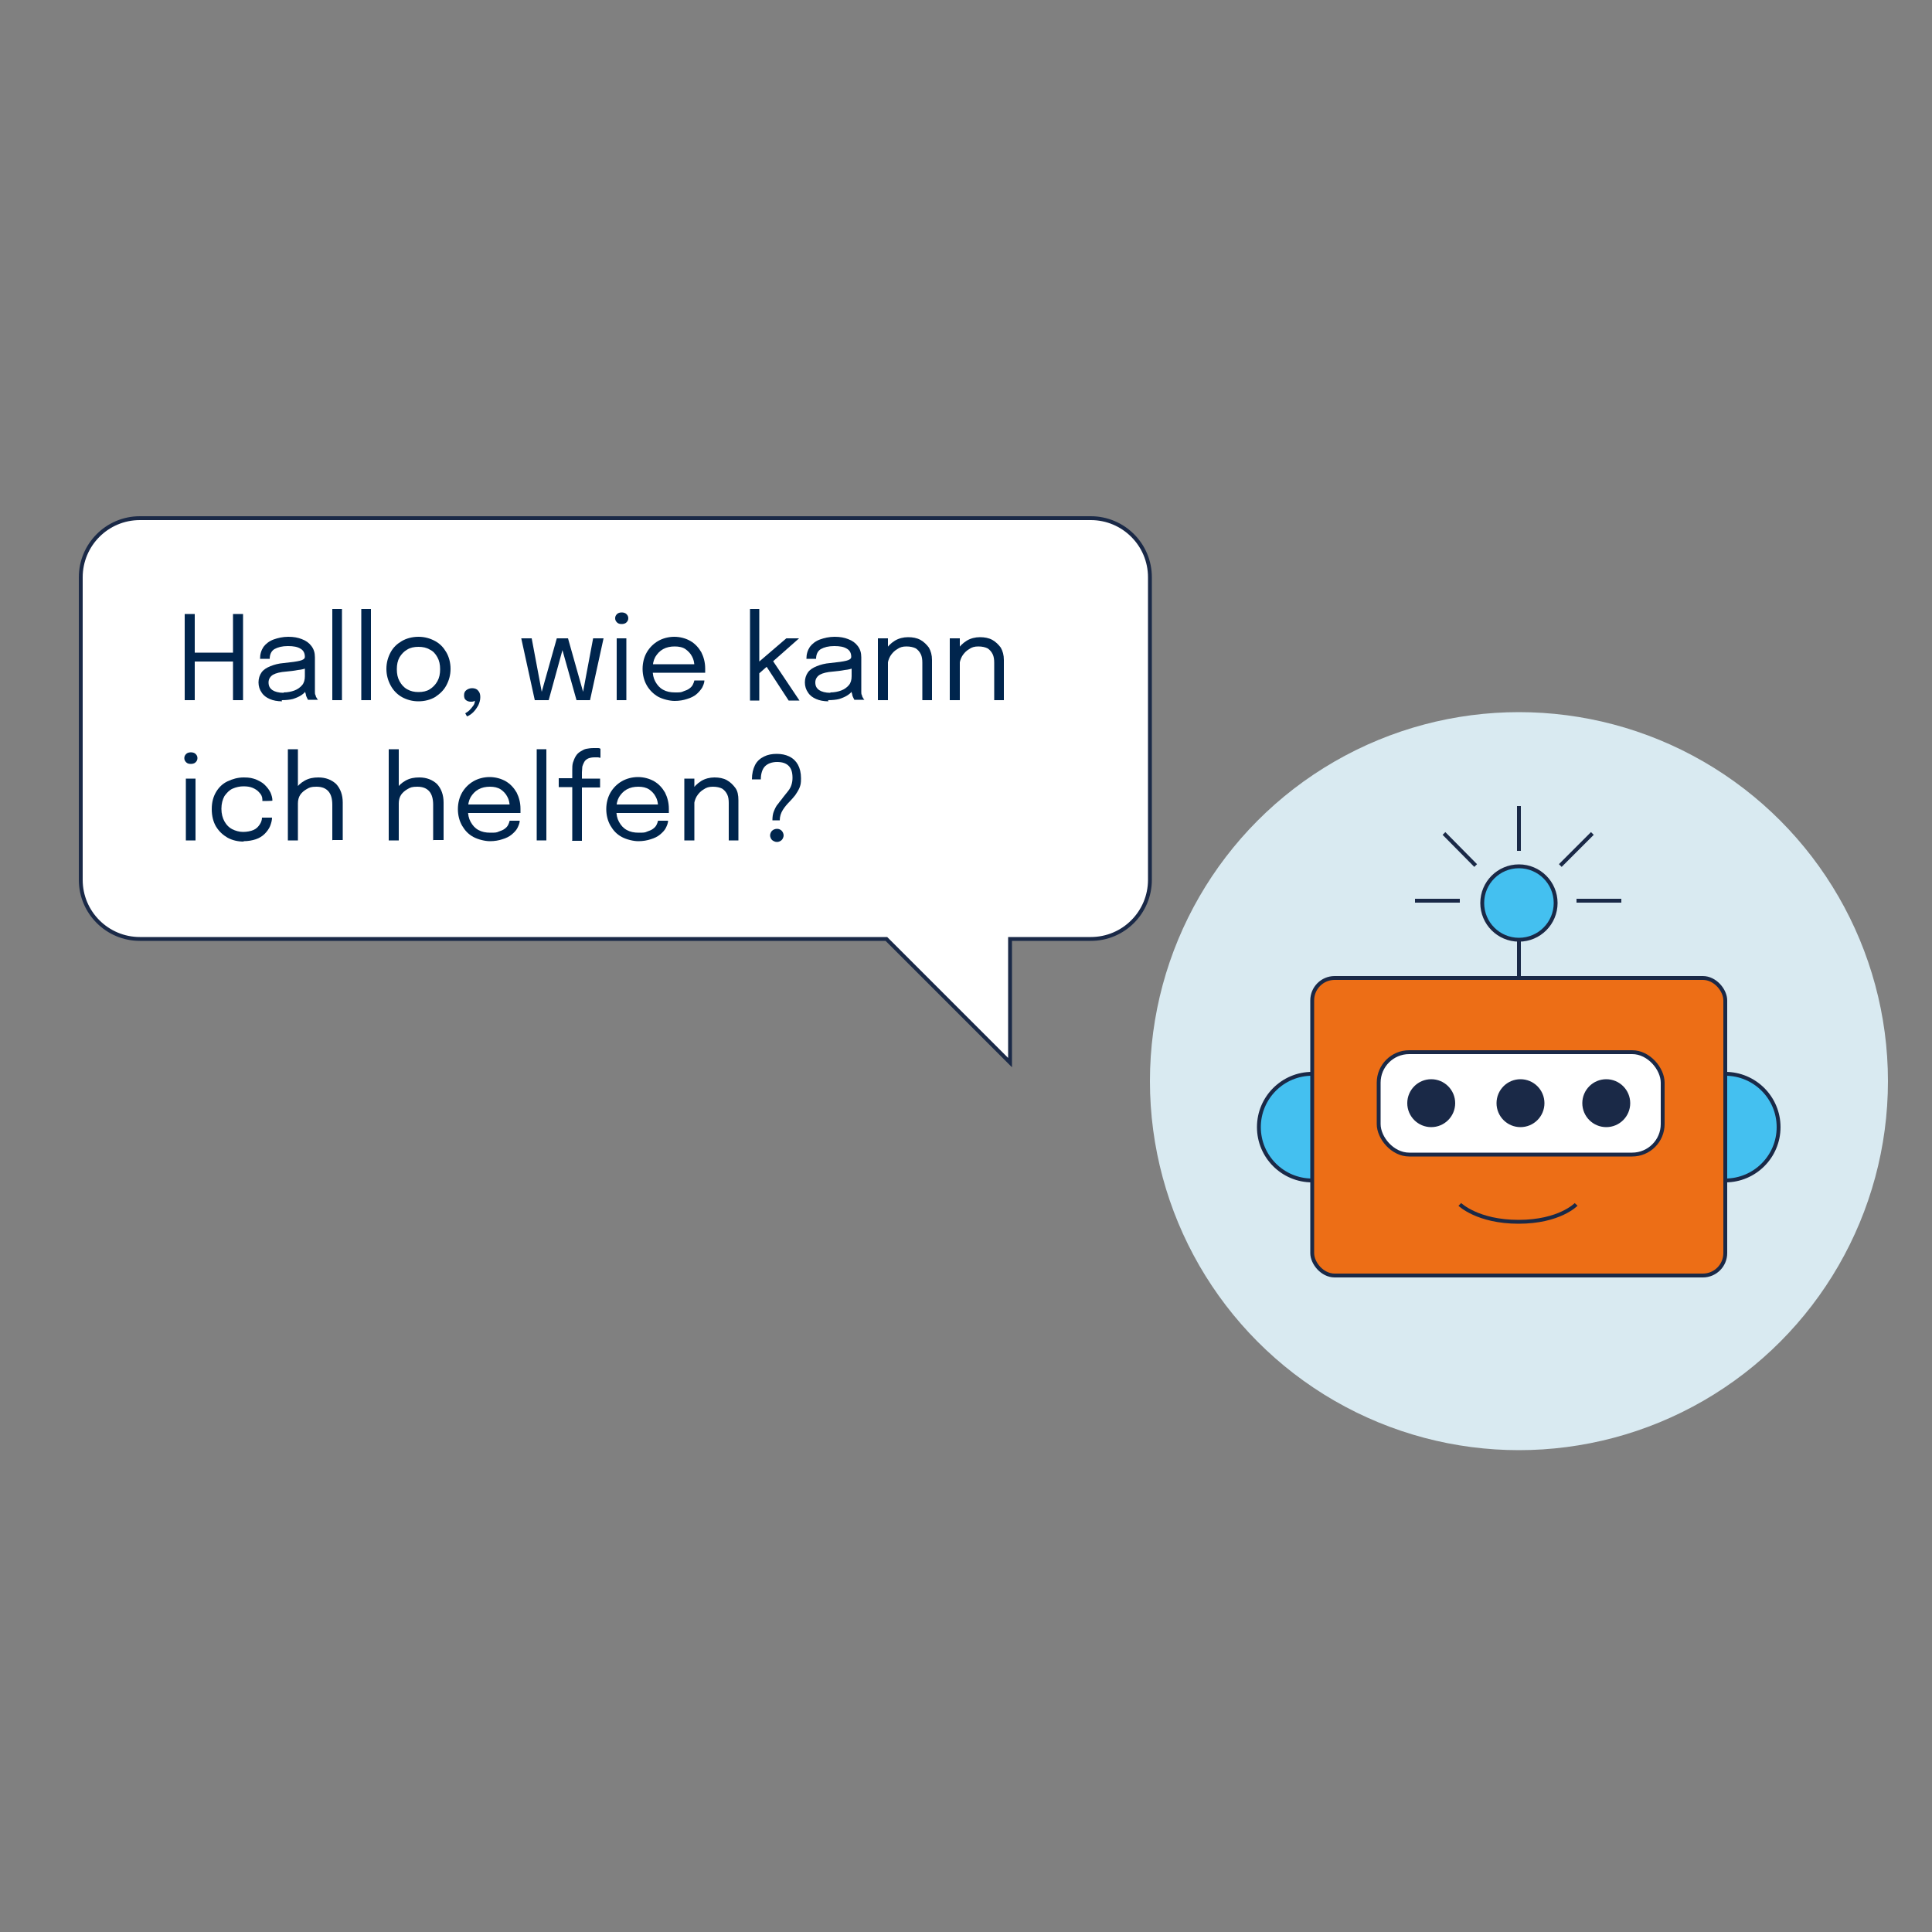 <?xml version="1.0" encoding="UTF-8"?>
<svg id="Ebene_1" data-name="Ebene 1" xmlns="http://www.w3.org/2000/svg" version="1.1" viewBox="0 0 500 500">
  <rect x="0" y="0" width="500" height="500" fill="#808080" stroke="none"/>
  <defs>
    <style>
      .cls-1 {
        fill: #fff;
      }

      .cls-1, .cls-2, .cls-3, .cls-4, .cls-5 {
        stroke: #1a2947;
        stroke-miterlimit: 10;
      }

      .cls-2 {
        fill: none;
      }

      .cls-3 {
        fill: #ed6e16;
      }

      .cls-6 {
        fill: #d9eaf1;
      }

      .cls-6, .cls-7 {
        stroke-width: 0px;
      }

      .cls-4 {
        fill: #1a2947;
      }

      .cls-7 {
        fill: #00254d;
      }

      .cls-5 {
        fill: #44c0f0;
      }
    </style>
  </defs>
  <circle class="cls-6" cx="393.1" cy="279.8" r="95.5"/>
  <circle class="cls-5" cx="339.6" cy="291.7" r="13.8"/>
  <circle class="cls-5" cx="446.5" cy="291.7" r="13.8"/>
  <rect class="cls-3" x="339.6" y="253.1" width="106.9" height="77" rx="5.8" ry="5.8"/>
  <rect class="cls-1" x="356.8" y="272.3" width="73.5" height="26.5" rx="7.9" ry="7.9"/>
  <line class="cls-2" x1="393.1" y1="253.1" x2="393.1" y2="237.3"/>
  <line class="cls-2" x1="393.1" y1="220.2" x2="393.1" y2="208.6"/>
  <line class="cls-2" x1="381.9" y1="224" x2="373.7" y2="215.7"/>
  <line class="cls-2" x1="377.8" y1="233.1" x2="366.2" y2="233.1"/>
  <line class="cls-2" x1="419.6" y1="233.1" x2="408" y2="233.1"/>
  <line class="cls-2" x1="403.8" y1="224" x2="412.1" y2="215.7"/>
  <circle class="cls-4" cx="370.4" cy="285.5" r="5.7"/>
  <path class="cls-2" d="M377.8,311.7s4.6,4.5,15.2,4.5,14.9-4.5,14.9-4.5"/>
  <circle class="cls-4" cx="415.7" cy="285.5" r="5.7"/>
  <circle class="cls-4" cx="393.5" cy="285.5" r="5.7"/>
  <circle class="cls-5" cx="393.1" cy="233.7" r="9.5"/>
  <path class="cls-1" d="M282.3,134.1H36.2c-8.5,0-15.3,6.9-15.3,15.3v78.3c0,8.5,6.9,15.3,15.3,15.3h193.2l32,32v-32h20.9c8.5,0,15.3-6.9,15.3-15.3v-78.3c0-8.5-6.9-15.3-15.3-15.3h0Z"/>
  <g>
    <path class="cls-7" d="M62.9,158.9v22.3h-2.6v-11.3l1.2,1.3h-12.3l1.2-1.3v11.3h-2.6v-22.3h2.6v11.4l-1.2-1.4h12.3l-1.2,1.4v-11.4h2.6Z"/>
    <path class="cls-7" d="M73,181.5c-1.2,0-2.3-.2-3.2-.6-.9-.4-1.6-.9-2.1-1.7-.5-.7-.8-1.6-.8-2.6s.3-1.9.8-2.6c.5-.7,1.3-1.2,2.3-1.6,1-.4,2.1-.7,3.4-.8,2-.2,3.4-.4,4.2-.6.8-.2,1.3-.5,1.3-1h0c0-1-.4-1.7-1.1-2.1-.8-.5-1.8-.7-3.3-.7s-2.6.3-3.5.8c-.8.5-1.2,1.4-1.2,2.5h-2.5c0-1.2.3-2.2.9-3.1.6-.8,1.5-1.5,2.6-1.9,1.1-.4,2.4-.7,3.8-.7s2.5.2,3.5.6c1.1.4,1.9,1,2.5,1.8.6.8.9,1.7.9,2.9v8c0,.4,0,.7,0,1,0,.3,0,.6.2.9,0,.3.2.5.3.7.1.2.2.3.3.4h-2.6c0,0-.1-.2-.2-.4s-.2-.4-.3-.7c0-.2-.1-.5-.2-.8,0-.3,0-.6,0-1l.4.3c-.3.5-.8,1-1.4,1.4-.6.4-1.3.7-2.2,1-.8.2-1.8.3-2.9.3ZM73.4,179.2c1,0,2-.2,2.8-.5s1.5-.8,2-1.4c.5-.6.7-1.4.7-2.3v-3.2l.6,1c-.6.3-1.4.5-2.4.6-1,.2-2,.3-3,.4-1.5.1-2.7.4-3.4.8s-1.2,1.1-1.2,2,.3,1.5,1,2c.6.4,1.6.7,2.9.7Z"/>
    <path class="cls-7" d="M88.5,157.6v23.6h-2.5v-23.6h2.5Z"/>
    <path class="cls-7" d="M96,157.6v23.6h-2.5v-23.6h2.5Z"/>
    <path class="cls-7" d="M108.3,181.5c-1.6,0-3-.4-4.3-1.1-1.2-.7-2.2-1.7-2.9-3s-1.1-2.7-1.1-4.3.4-3,1.1-4.3,1.7-2.2,2.9-2.9c1.2-.7,2.7-1.1,4.3-1.1s3,.4,4.3,1.1,2.2,1.7,2.9,2.9,1.1,2.7,1.1,4.3-.4,3-1.1,4.3-1.7,2.2-2.9,3c-1.2.7-2.7,1.1-4.3,1.1ZM108.3,179.1c1.1,0,2.1-.2,2.9-.7.8-.5,1.5-1.2,2-2.1.5-.9.7-1.9.7-3.1s-.2-2.2-.7-3.1c-.5-.9-1.1-1.6-2-2-.8-.5-1.8-.7-2.9-.7s-2.1.2-2.9.7c-.9.5-1.5,1.2-2,2-.5.9-.7,1.9-.7,3.1s.2,2.2.7,3.1c.5.9,1.1,1.6,2,2.1.9.5,1.8.7,2.9.7Z"/>
    <path class="cls-7" d="M120.8,185.3l-.4-.7c.3-.2.7-.4,1.1-.8.4-.4.7-.8,1-1.2s.4-.9.4-1.3,0-.2,0-.3c0-.1,0-.2-.1-.3h.7c-.1.3-.4.6-.7.7-.3.2-.6.2-.9.2-.5,0-.9-.1-1.3-.4-.4-.3-.5-.7-.5-1.3s.2-1,.6-1.3c.4-.3.9-.5,1.5-.5s1.2.2,1.5.6c.4.4.6.9.6,1.7s-.2,1.4-.5,2.1c-.4.7-.8,1.3-1.3,1.8-.5.5-1.1.9-1.6,1.1Z"/>
    <path class="cls-7" d="M138.4,181.2l-3.5-16h2.7l2.8,14.9h-.5l4.2-14.9h2.3l-4.4,16h-3.6ZM149.2,181.2l-4.5-16h2.3l4.2,14.9h-.5l2.8-14.9h2.7l-3.5,16h-3.6Z"/>
    <path class="cls-7" d="M160.9,161.5c-.5,0-.9-.1-1.2-.4-.3-.3-.5-.6-.5-1.1s.2-.8.5-1.1c.3-.3.8-.4,1.2-.4s.9.1,1.2.4.5.6.5,1.1-.2.8-.5,1.1c-.3.3-.8.4-1.2.4ZM159.6,181.2v-16h2.5v16h-2.5Z"/>
    <path class="cls-7" d="M167.8,174.2v-2.3h12.4l-.5.8v-.3c0-.9-.2-1.8-.6-2.5-.4-.8-1-1.4-1.7-1.9s-1.7-.7-2.8-.7-2.1.2-3,.7-1.5,1.2-2,2c-.5.9-.7,1.9-.7,3.2s.2,2.3.7,3.2c.5.9,1.1,1.6,2,2.1.9.5,1.9.7,3.1.7s1.6,0,2.2-.3c.6-.2,1.1-.4,1.5-.7.4-.3.7-.6.9-1,.2-.4.3-.7.4-1.1h2.6c0,.6-.3,1.3-.6,1.9-.4.6-.9,1.2-1.5,1.7-.6.5-1.4.9-2.4,1.2-.9.3-2,.5-3.2.5s-3-.4-4.3-1.1c-1.2-.7-2.2-1.7-2.9-2.9-.7-1.2-1.1-2.7-1.1-4.3s.4-3.1,1.1-4.3c.7-1.2,1.7-2.2,2.9-2.9s2.7-1.1,4.2-1.1,3,.4,4.2,1.1,2.1,1.7,2.8,2.9c.6,1.2,1,2.6,1,4.2s0,.4,0,.6c0,.3,0,.4,0,.5h-14.6Z"/>
    <path class="cls-7" d="M194.1,181.2v-23.6h2.4v14.5l-.7-.3,7.7-6.6h3.3l-7.7,6.8.7-1.3,7.1,10.6h-2.8l-6-9.2.5.3-2.5,2.2.4-1.2v7.9h-2.4Z"/>
    <path class="cls-7" d="M214.4,181.5c-1.2,0-2.3-.2-3.2-.6-.9-.4-1.6-.9-2.1-1.7-.5-.7-.8-1.6-.8-2.6s.3-1.9.8-2.6c.5-.7,1.3-1.2,2.3-1.6,1-.4,2.1-.7,3.4-.8,2-.2,3.4-.4,4.2-.6.8-.2,1.3-.5,1.3-1h0c0-1-.4-1.7-1.1-2.1-.8-.5-1.8-.7-3.3-.7s-2.6.3-3.5.8c-.8.5-1.2,1.4-1.2,2.5h-2.5c0-1.2.3-2.2.9-3.1.6-.8,1.5-1.5,2.6-1.9,1.1-.4,2.4-.7,3.8-.7s2.5.2,3.5.6c1.1.4,1.9,1,2.5,1.8.6.8.9,1.7.9,2.9v8c0,.4,0,.7,0,1,0,.3,0,.6.2.9,0,.3.2.5.3.7.1.2.2.3.3.4h-2.6c0,0-.1-.2-.2-.4s-.2-.4-.3-.7c0-.2-.1-.5-.2-.8,0-.3,0-.6,0-1l.4.3c-.3.5-.8,1-1.4,1.4-.6.4-1.3.7-2.2,1-.8.2-1.8.3-2.9.3ZM214.9,179.2c1,0,2-.2,2.8-.5s1.5-.8,2-1.4c.5-.6.7-1.4.7-2.3v-3.2l.6,1c-.6.3-1.4.5-2.4.6-1,.2-2,.3-3,.4-1.5.1-2.7.4-3.4.8s-1.2,1.1-1.2,2,.3,1.5,1,2c.6.4,1.6.7,2.9.7Z"/>
    <path class="cls-7" d="M227.2,181.2v-16h2.6v16h-2.6ZM238.7,181.2v-9.7c0-.8-.1-1.6-.4-2.2-.3-.6-.7-1.1-1.3-1.5-.6-.3-1.4-.5-2.4-.5s-1.7.2-2.4.7c-.7.4-1.3,1-1.8,1.8-.4.7-.7,1.6-.7,2.5l-1.5-.6c0-1.3.3-2.4.9-3.4s1.4-1.8,2.5-2.5c1-.6,2.2-.9,3.4-.9s2.3.2,3.2.7c.9.5,1.6,1.2,2.2,2,.5.9.8,1.9.8,3.2v10.4h-2.6Z"/>
    <path class="cls-7" d="M245.8,181.2v-16h2.6v16h-2.6ZM257.3,181.2v-9.7c0-.8-.1-1.6-.4-2.2-.3-.6-.7-1.1-1.3-1.5-.6-.3-1.4-.5-2.4-.5s-1.7.2-2.4.7c-.7.4-1.3,1-1.8,1.8-.4.7-.7,1.6-.7,2.5l-1.5-.6c0-1.3.3-2.4.9-3.4s1.4-1.8,2.5-2.5c1-.6,2.2-.9,3.4-.9s2.3.2,3.2.7c.9.5,1.6,1.2,2.2,2,.5.9.8,1.9.8,3.2v10.4h-2.6Z"/>
    <path class="cls-7" d="M49.4,197.7c-.5,0-.9-.1-1.2-.4-.3-.3-.5-.6-.5-1.1s.2-.8.5-1.1c.3-.3.8-.4,1.2-.4s.9.1,1.2.4c.3.3.5.6.5,1.1s-.2.8-.5,1.1-.8.4-1.2.4ZM48.1,217.5v-16h2.5v16h-2.5Z"/>
    <path class="cls-7" d="M63.1,217.8c-1.5,0-2.9-.3-4.2-1-1.2-.7-2.2-1.6-3-2.9-.7-1.2-1.1-2.7-1.1-4.5s.4-3.2,1.1-4.4c.7-1.2,1.7-2.2,3-2.8s2.6-1,4.2-1,2.2.2,3.1.5c.9.4,1.7.8,2.3,1.4s1.1,1.2,1.5,2c.3.7.5,1.4.5,2.1h0c0,.1-2.6.1-2.6.1,0,0,0-.1,0-.2,0,0,0-.1,0-.2,0-.7-.3-1.3-.8-1.8-.4-.5-1-.9-1.7-1.2s-1.5-.4-2.4-.4-1.9.2-2.8.6c-.9.4-1.5,1.1-2.1,1.9-.5.9-.8,2-.8,3.3s.3,2.4.8,3.3c.5.9,1.2,1.6,2,2s1.8.7,2.8.7,2-.2,2.7-.5c.7-.3,1.2-.8,1.6-1.4.4-.6.6-1.2.6-1.8h2.6c0,.7-.2,1.4-.5,2.2-.3.7-.8,1.4-1.4,2-.6.6-1.4,1.1-2.3,1.4s-2,.5-3.2.5Z"/>
    <path class="cls-7" d="M74.5,217.5v-23.6h2.6v23.6h-2.6ZM86,217.5v-9.2c0-1.5-.3-2.7-1-3.5-.7-.8-1.7-1.2-3.1-1.2s-1.8.2-2.5.6c-.7.4-1.3.9-1.7,1.5-.4.6-.6,1.4-.6,2.2l-1.6-.5c0-1.1.3-2.2.9-3.1.6-.9,1.4-1.7,2.5-2.3s2.2-.8,3.5-.8c1.9,0,3.4.6,4.6,1.7,1.1,1.2,1.7,2.8,1.7,4.8v9.7h-2.6Z"/>
    <path class="cls-7" d="M100.6,217.5v-23.6h2.6v23.6h-2.6ZM112.1,217.5v-9.2c0-1.5-.3-2.7-1-3.5-.7-.8-1.7-1.2-3.1-1.2s-1.8.2-2.5.6c-.7.4-1.3.9-1.7,1.5-.4.6-.6,1.4-.6,2.2l-1.6-.5c0-1.1.3-2.2.9-3.1.6-.9,1.4-1.7,2.5-2.3s2.2-.8,3.5-.8c1.9,0,3.4.6,4.6,1.7,1.1,1.2,1.7,2.8,1.7,4.8v9.7h-2.6Z"/>
    <path class="cls-7" d="M120,210.5v-2.3h12.4l-.5.8v-.3c0-.9-.2-1.8-.6-2.5-.4-.8-1-1.4-1.7-1.9-.8-.5-1.7-.7-2.8-.7s-2.1.2-3,.7-1.5,1.2-2,2c-.5.9-.7,1.9-.7,3.2s.2,2.3.7,3.2,1.1,1.6,2,2.1c.9.5,1.9.7,3.1.7s1.6,0,2.2-.3c.6-.2,1.1-.4,1.5-.7s.7-.6.9-1c.2-.4.3-.7.4-1.1h2.6c0,.6-.3,1.3-.6,1.9s-.9,1.2-1.5,1.7c-.6.5-1.4.9-2.4,1.2-.9.3-2,.5-3.2.5s-3-.4-4.3-1.1-2.2-1.7-2.9-2.9-1.1-2.7-1.1-4.3.4-3.1,1.1-4.3,1.7-2.2,2.9-2.9c1.2-.7,2.7-1.1,4.2-1.1s3,.4,4.2,1.1c1.2.7,2.1,1.7,2.8,2.9.6,1.2,1,2.6,1,4.2s0,.4,0,.6c0,.3,0,.4,0,.5h-14.6Z"/>
    <path class="cls-7" d="M141.4,193.9v23.6h-2.5v-23.6h2.5Z"/>
    <path class="cls-7" d="M148.1,217.5v-13.8h-3.5v-2.3h3.5v-2.1c0-.7,0-1.4.2-2,.2-.6.4-1.1.7-1.6.3-.5.7-.9,1.2-1.2s1-.6,1.5-.7,1.2-.2,1.9-.2.9,0,1.2,0,.5.1.6.2v2.3c-.1,0-.3,0-.6-.1-.3,0-.6,0-.9,0-.7,0-1.2.1-1.7.3-.4.2-.8.5-1,.9-.2.4-.4.8-.5,1.2,0,.5-.1.9-.1,1.5v1.6h4.7v2.3h-4.7v13.8h-2.6Z"/>
    <path class="cls-7" d="M158.4,210.5v-2.3h12.4l-.5.8v-.3c0-.9-.2-1.8-.6-2.5-.4-.8-1-1.4-1.7-1.9-.8-.5-1.7-.7-2.8-.7s-2.1.2-3,.7-1.5,1.2-2,2c-.5.9-.7,1.9-.7,3.2s.2,2.3.7,3.2,1.1,1.6,2,2.1c.9.5,1.9.7,3.1.7s1.6,0,2.2-.3c.6-.2,1.1-.4,1.5-.7s.7-.6.9-1c.2-.4.3-.7.4-1.1h2.6c0,.6-.3,1.3-.6,1.9s-.9,1.2-1.5,1.7c-.6.5-1.4.9-2.4,1.2-.9.3-2,.5-3.2.5s-3-.4-4.3-1.1-2.2-1.7-2.9-2.9-1.1-2.7-1.1-4.3.4-3.1,1.1-4.3,1.7-2.2,2.9-2.9c1.2-.7,2.7-1.1,4.2-1.1s3,.4,4.2,1.1c1.2.7,2.1,1.7,2.8,2.9.6,1.2,1,2.6,1,4.2s0,.4,0,.6c0,.3,0,.4,0,.5h-14.6Z"/>
    <path class="cls-7" d="M177.1,217.5v-16h2.6v16h-2.6ZM188.6,217.5v-9.7c0-.8-.1-1.6-.4-2.2s-.7-1.1-1.3-1.5c-.6-.3-1.4-.5-2.4-.5s-1.7.2-2.4.7c-.7.4-1.3,1-1.8,1.8-.4.7-.7,1.6-.7,2.5l-1.5-.6c0-1.3.3-2.4.9-3.4s1.4-1.8,2.5-2.5c1-.6,2.2-.9,3.4-.9s2.3.2,3.2.7c.9.5,1.6,1.2,2.2,2s.8,1.9.8,3.2v10.4h-2.6Z"/>
    <path class="cls-7" d="M199.9,212.3c0-.9.1-1.7.4-2.4s.6-1.4,1.1-1.9c.4-.6.9-1.1,1.3-1.7.4-.5.8-1,1.2-1.5.4-.5.7-1,.9-1.6s.3-1.2.3-1.9c0-1.4-.3-2.4-1-3.1-.7-.7-1.7-1-3-1s-2.4.4-3.1,1.1-1.1,1.9-1.1,3.4h-2.3c0-1.5.3-2.7.8-3.7s1.3-1.7,2.3-2.2c1-.5,2.1-.7,3.3-.7s2.3.2,3.3.7,1.7,1.2,2.2,2.1.8,2.1.8,3.5-.1,1.7-.4,2.5c-.3.7-.7,1.3-1.1,1.9-.5.6-.9,1.1-1.4,1.6-.7.7-1.3,1.4-1.8,2.2-.5.8-.8,1.7-.8,2.7h-2.1ZM201.1,217.9c-.5,0-.9-.2-1.3-.5-.3-.3-.5-.8-.5-1.2s.2-.9.5-1.2.8-.5,1.3-.5.9.2,1.2.5c.3.3.5.8.5,1.2s-.2.9-.5,1.2c-.3.3-.8.5-1.2.5Z"/>
  </g>
</svg>